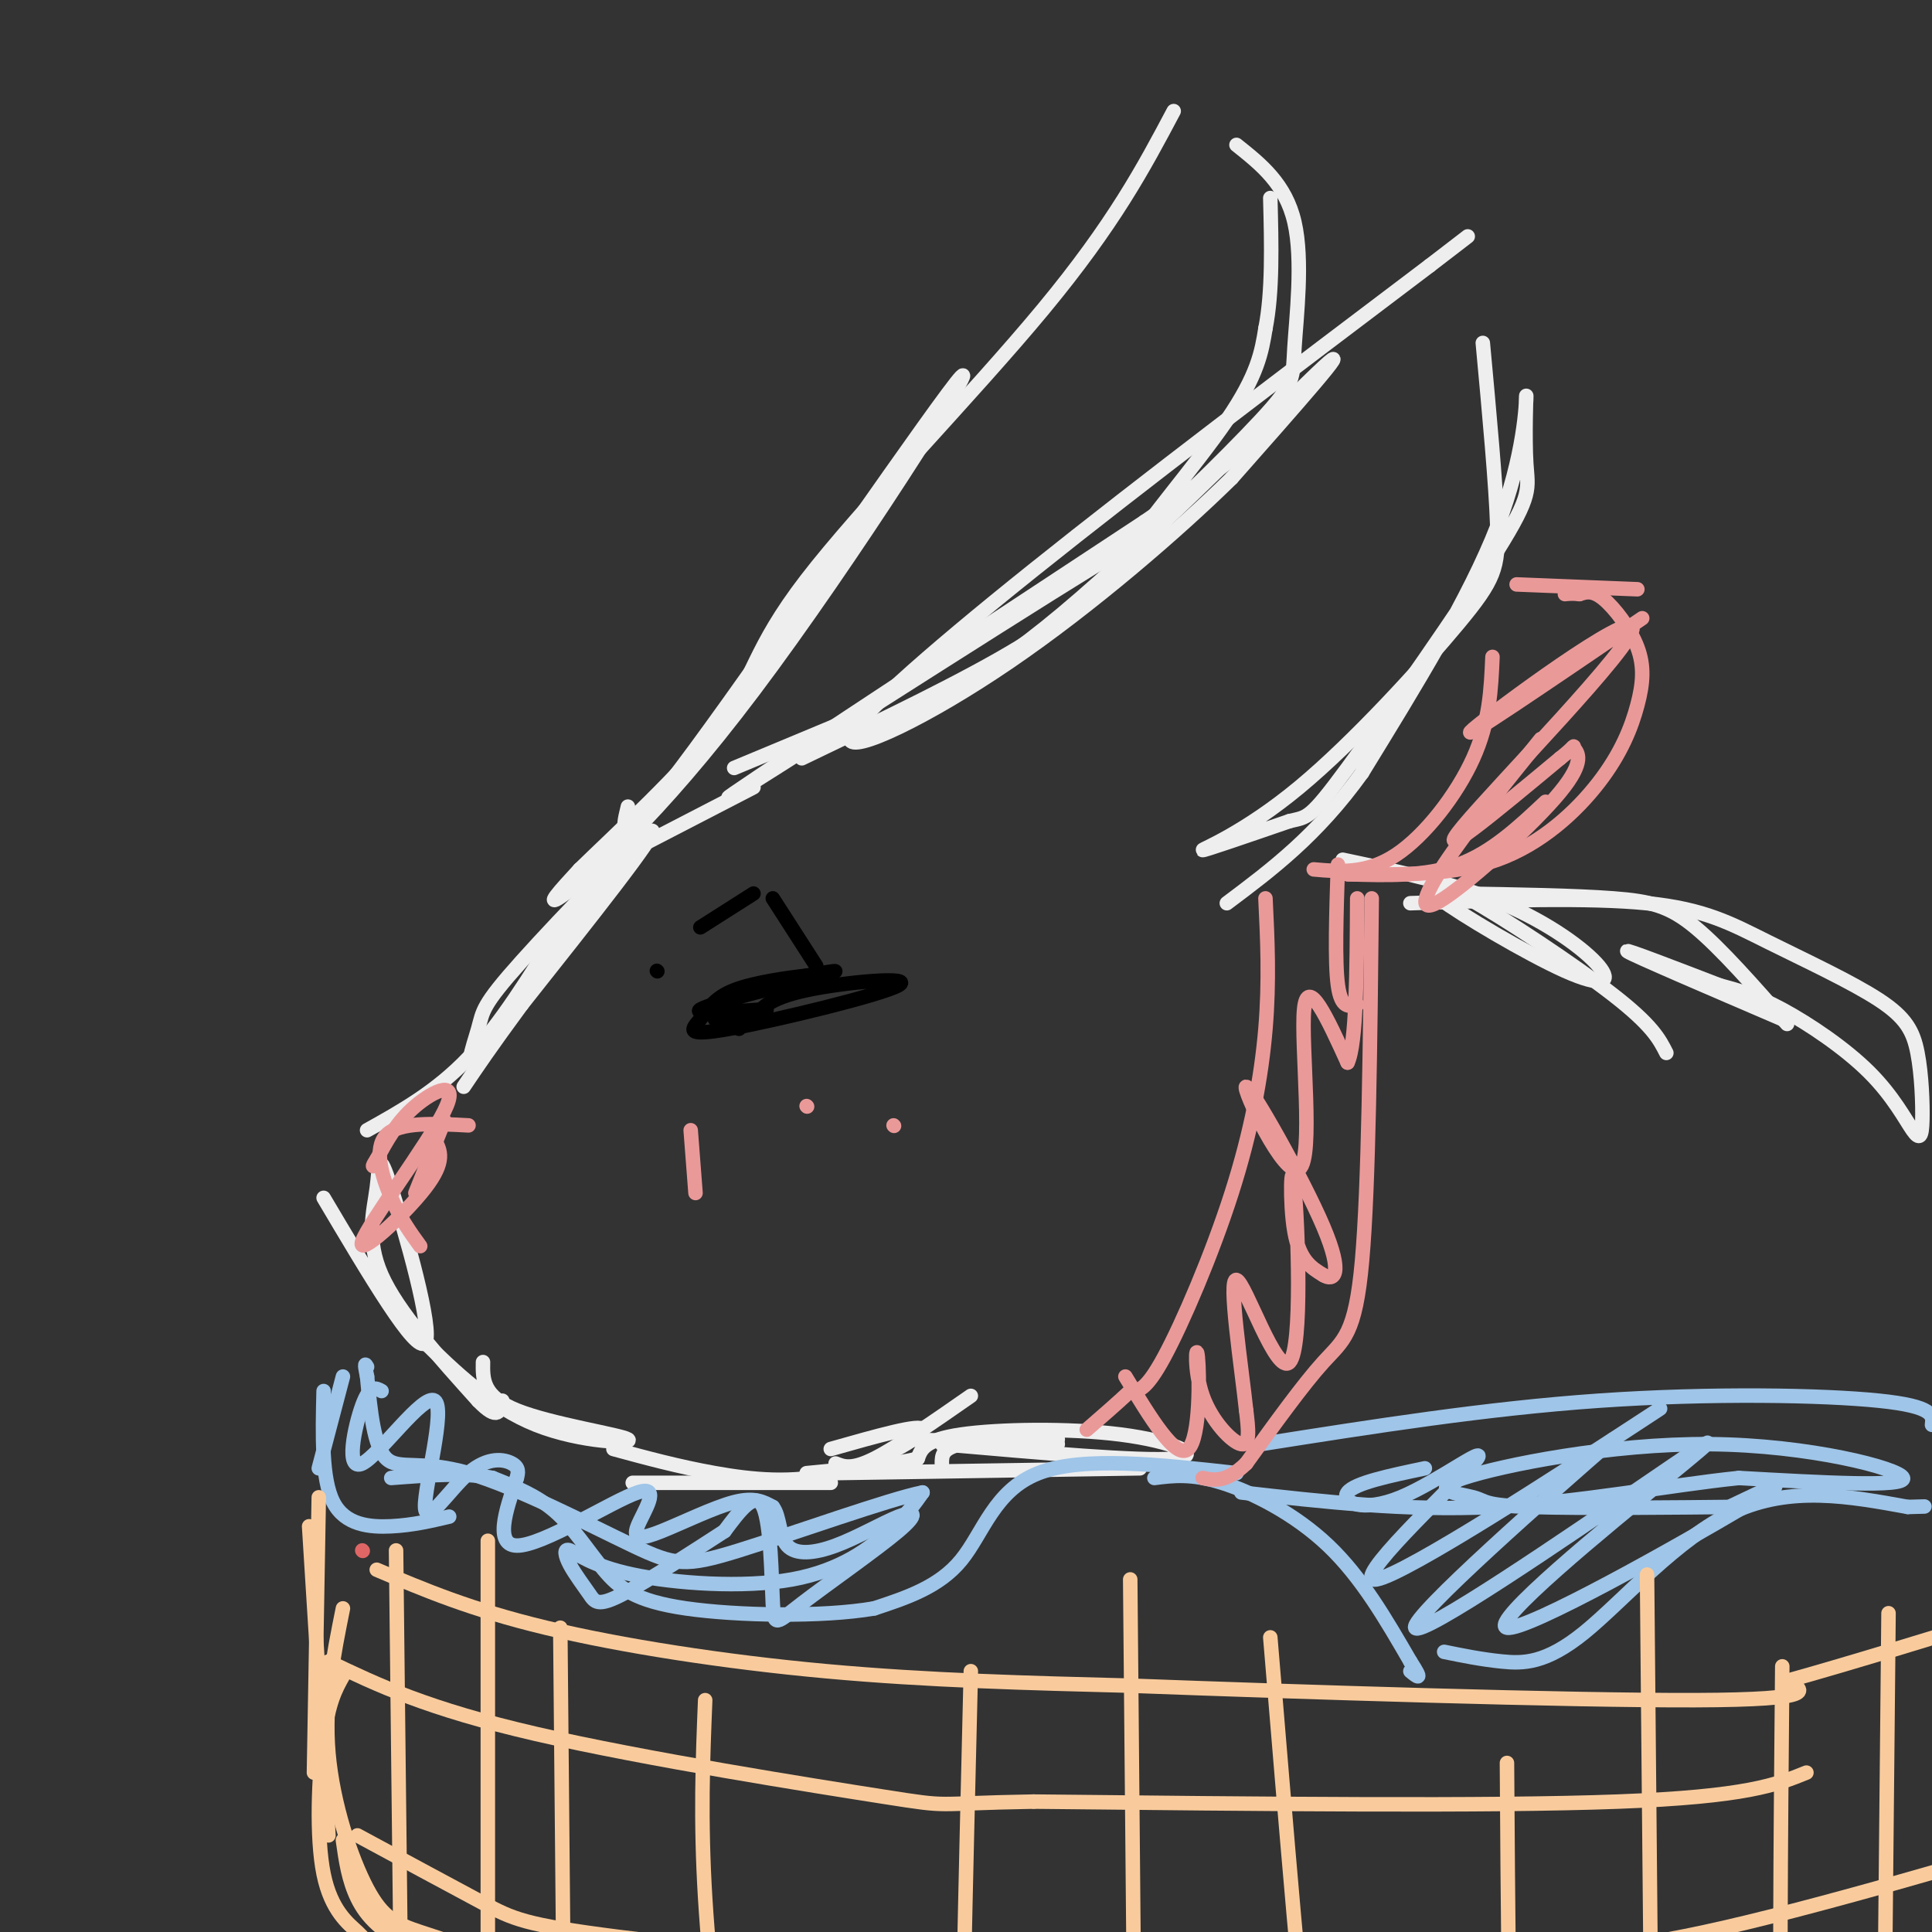 <svg viewBox='0 0 400 400' version='1.1' xmlns='http://www.w3.org/2000/svg' xmlns:xlink='http://www.w3.org/1999/xlink'><rect x="0" y="0" width="400" height="400" fill="#333333" stroke="none"/><g fill='none' stroke='rgb(238,238,238)' stroke-width='3' stroke-linecap='round' stroke-linejoin='round'><path d='M128,178c-11.707,17.321 -23.413,34.641 -28,40c-4.587,5.359 -2.054,-1.244 -1,-5c1.054,-3.756 0.630,-4.665 9,-14c8.370,-9.335 25.534,-27.096 27,-27c1.466,0.096 -12.767,18.048 -27,36'/><path d='M108,208c-6.500,8.833 -9.250,12.917 -12,17'/><path d='M116,192c-6.167,10.000 -12.333,20.000 -19,27c-6.667,7.000 -13.833,11.000 -21,15'/><path d='M67,248c9.601,16.201 19.203,32.402 21,30c1.797,-2.402 -4.209,-23.407 -7,-32c-2.791,-8.593 -2.367,-4.775 -3,0c-0.633,4.775 -2.324,10.507 1,18c3.324,7.493 11.662,16.746 20,26'/><path d='M99,290c4.167,4.333 4.583,2.167 5,0'/><path d='M87,277c7.351,7.149 14.702,14.298 24,18c9.298,3.702 20.542,3.958 19,3c-1.542,-0.958 -15.869,-3.131 -23,-6c-7.131,-2.869 -7.065,-6.435 -7,-10'/><path d='M127,178c0.000,0.000 29.000,-15.000 29,-15'/><path d='M152,159c0.000,0.000 24.000,-10.000 24,-10'/><path d='M166,157c16.946,-8.126 33.892,-16.252 45,-23c11.108,-6.748 16.380,-12.118 23,-18c6.620,-5.882 14.590,-12.276 -7,1c-21.590,13.276 -72.740,46.222 -76,48c-3.260,1.778 41.370,-27.611 86,-57'/><path d='M237,108c17.833,-12.167 19.417,-14.083 21,-16'/><path d='M179,151c10.889,-3.956 21.778,-7.911 41,-24c19.222,-16.089 46.778,-44.311 54,-51c7.222,-6.689 -5.889,8.156 -19,23'/><path d='M255,99c-11.013,10.837 -29.045,26.431 -46,38c-16.955,11.569 -32.834,19.115 -33,16c-0.166,-3.115 15.381,-16.890 38,-35c22.619,-18.110 52.309,-40.555 82,-63'/><path d='M296,55c13.667,-10.500 6.833,-5.250 0,0'/><path d='M307,71c1.362,14.713 2.724,29.426 3,38c0.276,8.574 -0.534,11.010 -8,20c-7.466,8.990 -21.587,24.536 -33,34c-11.413,9.464 -20.118,12.847 -20,13c0.118,0.153 9.059,-2.923 18,-6'/><path d='M267,170c3.718,-0.901 4.014,-0.154 12,-11c7.986,-10.846 23.662,-33.285 31,-45c7.338,-11.715 6.338,-12.707 6,-18c-0.338,-5.293 -0.014,-14.887 0,-14c0.014,0.887 -0.282,12.253 -6,27c-5.718,14.747 -16.859,32.873 -28,51'/><path d='M282,160c-9.333,13.000 -18.667,20.000 -28,27'/><path d='M130,167c-1.298,5.274 -2.596,10.549 14,-12c16.596,-22.549 51.088,-72.920 55,-77c3.912,-4.080 -22.754,38.132 -43,65c-20.246,26.868 -34.070,38.391 -39,42c-4.930,3.609 -0.965,-0.695 3,-5'/><path d='M120,180c6.636,-6.512 21.727,-20.292 29,-30c7.273,-9.708 6.727,-15.344 18,-30c11.273,-14.656 34.364,-38.330 49,-56c14.636,-17.670 20.818,-29.335 27,-41'/><path d='M256,30c5.087,4.045 10.174,8.091 12,16c1.826,7.909 0.390,19.683 0,26c-0.390,6.317 0.267,7.178 -7,15c-7.267,7.822 -22.456,22.606 -24,23c-1.544,0.394 10.559,-13.602 17,-23c6.441,-9.398 7.221,-14.199 8,-19'/><path d='M262,68c1.500,-7.667 1.250,-17.333 1,-27'/><path d='M278,178c11.687,2.482 23.375,4.963 33,9c9.625,4.037 17.188,9.628 20,13c2.812,3.372 0.872,4.523 -7,1c-7.872,-3.523 -21.678,-11.721 -26,-15c-4.322,-3.279 0.839,-1.640 6,0'/><path d='M304,186c7.111,3.911 21.889,13.689 30,20c8.111,6.311 9.556,9.156 11,12'/><path d='M131,307c0.000,0.000 41.000,0.000 41,0'/><path d='M127,300c6.696,1.821 13.393,3.643 21,5c7.607,1.357 16.125,2.250 25,0c8.875,-2.250 18.107,-7.643 18,-9c-0.107,-1.357 -9.554,1.321 -19,4'/><path d='M302,185c12.044,0.200 24.089,0.400 32,1c7.911,0.600 11.689,1.600 17,6c5.311,4.400 12.156,12.200 19,20'/><path d='M292,187c18.514,-0.603 37.028,-1.207 49,0c11.972,1.207 17.401,4.223 25,8c7.599,3.777 17.366,8.313 23,12c5.634,3.687 7.134,6.524 8,11c0.866,4.476 1.097,10.592 1,14c-0.097,3.408 -0.521,4.109 -2,2c-1.479,-2.109 -4.014,-7.029 -9,-12c-4.986,-4.971 -12.425,-9.992 -18,-13c-5.575,-3.008 -9.288,-4.004 -13,-5'/><path d='M356,204c-7.667,-2.956 -20.333,-7.844 -19,-7c1.333,0.844 16.667,7.422 32,14'/><path d='M173,303c1.667,0.667 3.333,1.333 8,-1c4.667,-2.333 12.333,-7.667 20,-13'/><path d='M195,303c0.000,-1.583 0.000,-3.167 4,-4c4.000,-0.833 12.000,-0.917 20,-1'/><path d='M187,298c0.000,0.000 32.000,1.000 32,1'/><path d='M195,299c20.601,1.804 41.202,3.607 48,3c6.798,-0.607 -0.208,-3.625 -11,-5c-10.792,-1.375 -25.369,-1.107 -33,0c-7.631,1.107 -8.315,3.054 -9,5'/><path d='M190,302c-5.333,1.333 -14.167,2.167 -23,3'/><path d='M172,305c0.000,0.000 64.000,-1.000 64,-1'/></g>
<g fill='none' stroke='rgb(0,0,0)' stroke-width='3' stroke-linecap='round' stroke-linejoin='round'><path d='M148,211c6.458,-1.054 12.917,-2.107 10,-2c-2.917,0.107 -15.208,1.375 -13,0c2.208,-1.375 18.917,-5.393 25,-7c6.083,-1.607 1.542,-0.804 -3,0'/><path d='M167,202c-3.511,0.387 -10.787,1.354 -15,3c-4.213,1.646 -5.361,3.971 -7,6c-1.639,2.029 -3.769,3.760 6,2c9.769,-1.760 31.438,-7.012 35,-9c3.562,-1.988 -10.982,-0.711 -19,1c-8.018,1.711 -9.509,3.855 -11,6'/><path d='M156,211c-2.333,1.333 -2.667,1.667 -3,2'/><path d='M169,200c0.000,0.000 -9.000,-14.000 -9,-14'/><path d='M156,185c0.000,0.000 -11.000,7.000 -11,7'/><path d='M136,201c0.000,0.000 0.100,0.100 0.1,0.1'/></g>
<g fill='none' stroke='rgb(234,153,153)' stroke-width='3' stroke-linecap='round' stroke-linejoin='round'><path d='M90,236c1.177,2.188 2.354,4.376 -2,10c-4.354,5.624 -14.239,14.683 -13,11c1.239,-3.683 13.603,-20.107 17,-27c3.397,-6.893 -2.172,-4.255 -6,-1c-3.828,3.255 -5.914,7.128 -8,11'/><path d='M78,240c-1.333,2.000 -0.667,1.500 0,1'/><path d='M97,233c-7.156,-0.378 -14.311,-0.756 -17,2c-2.689,2.756 -0.911,8.644 1,13c1.911,4.356 3.956,7.178 6,10'/><path d='M92,232c0.000,0.000 -6.000,15.000 -6,15'/><path d='M143,234c0.000,0.000 1.000,13.000 1,13'/><path d='M167,229c0.000,0.000 0.100,0.100 0.1,0.1'/><path d='M185,233c0.000,0.000 0.100,0.100 0.1,0.1'/></g>
<g fill='none' stroke='rgb(224,102,102)' stroke-width='3' stroke-linecap='round' stroke-linejoin='round'><path d='M75,321c0.000,0.000 0.100,0.100 0.1,0.1'/></g>
<g fill='none' stroke='rgb(159,197,232)' stroke-width='3' stroke-linecap='round' stroke-linejoin='round'><path d='M239,306c3.844,-0.489 7.689,-0.978 14,1c6.311,1.978 15.089,6.422 22,13c6.911,6.578 11.956,15.289 17,24'/><path d='M292,344c2.833,4.333 1.417,3.167 0,2'/><path d='M299,342c3.857,0.786 7.714,1.571 12,2c4.286,0.429 9.000,0.500 17,-6c8.000,-6.500 19.286,-19.571 31,-25c11.714,-5.429 23.857,-3.214 36,-1'/><path d='M395,312c6.000,-0.167 3.000,-0.083 0,0'/><path d='M261,299c23.356,-3.689 46.711,-7.378 70,-9c23.289,-1.622 46.511,-1.178 58,0c11.489,1.178 11.244,3.089 11,5'/><path d='M295,304c-7.278,1.526 -14.556,3.051 -16,5c-1.444,1.949 2.947,4.321 11,1c8.053,-3.321 19.767,-12.333 15,-7c-4.767,5.333 -26.014,25.013 -20,24c6.014,-1.013 39.290,-22.718 52,-31c12.710,-8.282 4.855,-3.141 -3,2'/><path d='M334,298c-12.398,10.784 -41.894,36.743 -41,39c0.894,2.257 32.176,-19.188 48,-30c15.824,-10.812 16.190,-10.991 4,-1c-12.190,9.991 -36.936,30.151 -33,31c3.936,0.849 36.553,-17.615 49,-25c12.447,-7.385 4.723,-3.693 -3,0'/><path d='M358,312c-9.223,0.095 -30.781,0.332 -41,0c-10.219,-0.332 -9.100,-1.233 -12,-2c-2.900,-0.767 -9.819,-1.402 -2,-4c7.819,-2.598 30.374,-7.161 51,-7c20.626,0.161 39.322,5.046 40,7c0.678,1.954 -16.661,0.977 -34,0'/><path d='M360,306c-14.311,1.467 -33.089,5.133 -51,6c-17.911,0.867 -34.956,-1.067 -52,-3'/><path d='M256,305c-15.933,-1.778 -31.867,-3.556 -41,0c-9.133,3.556 -11.467,12.444 -16,18c-4.533,5.556 -11.267,7.778 -18,10'/><path d='M181,333c-10.705,1.863 -28.467,1.520 -39,0c-10.533,-1.520 -13.836,-4.217 -17,-8c-3.164,-3.783 -6.190,-8.652 -10,-12c-3.810,-3.348 -8.405,-5.174 -13,-7'/><path d='M102,306c-5.667,-1.167 -13.333,-0.583 -21,0'/><path d='M93,314c-3.778,0.889 -7.556,1.778 -12,2c-4.444,0.222 -9.556,-0.222 -12,-5c-2.444,-4.778 -2.222,-13.889 -2,-23'/><path d='M79,288c-1.205,-0.678 -2.409,-1.356 -4,3c-1.591,4.356 -3.568,13.747 0,12c3.568,-1.747 12.680,-14.631 15,-13c2.320,1.631 -2.151,17.777 -2,22c0.151,4.223 4.925,-3.479 9,-7c4.075,-3.521 7.450,-2.863 9,-2c1.550,0.863 1.275,1.932 1,3'/><path d='M107,306c-1.369,4.405 -5.291,13.918 0,14c5.291,0.082 19.796,-9.265 25,-11c5.204,-1.735 1.106,4.143 0,7c-1.106,2.857 0.779,2.692 5,1c4.221,-1.692 10.777,-4.912 15,-6c4.223,-1.088 6.111,-0.044 8,1'/><path d='M160,312c1.500,1.872 1.250,6.051 3,8c1.750,1.949 5.499,1.666 10,0c4.501,-1.666 9.755,-4.717 13,-6c3.245,-1.283 4.483,-0.800 0,3c-4.483,3.800 -14.686,10.915 -20,15c-5.314,4.085 -5.738,5.138 -6,0c-0.262,-5.138 -0.360,-16.468 -2,-20c-1.640,-3.532 -4.820,0.734 -8,5'/><path d='M150,317c-5.628,3.638 -15.698,10.234 -21,13c-5.302,2.766 -5.838,1.702 -7,0c-1.162,-1.702 -2.952,-4.042 -4,-6c-1.048,-1.958 -1.355,-3.533 0,-3c1.355,0.533 4.374,3.174 13,5c8.626,1.826 22.861,2.838 33,1c10.139,-1.838 16.183,-6.525 20,-10c3.817,-3.475 5.409,-5.737 7,-8'/><path d='M191,309c-6.672,1.296 -26.851,8.535 -38,12c-11.149,3.465 -13.267,3.156 -22,-1c-8.733,-4.156 -24.082,-12.157 -34,-15c-9.918,-2.843 -14.405,-0.526 -17,-3c-2.595,-2.474 -3.297,-9.737 -4,-17'/><path d='M76,285c-0.667,-3.167 -0.333,-2.583 0,-2'/><path d='M66,304c0.000,0.000 5.000,-19.000 5,-19'/></g>
<g fill='none' stroke='rgb(249,203,156)' stroke-width='3' stroke-linecap='round' stroke-linejoin='round'><path d='M66,310c0.000,0.000 -1.000,57.000 -1,57'/><path d='M64,316c0.000,0.000 4.000,64.000 4,64'/><path d='M71,333c-1.958,9.744 -3.917,19.488 -3,30c0.917,10.512 4.708,21.792 8,28c3.292,6.208 6.083,7.345 11,9c4.917,1.655 11.958,3.827 19,6'/><path d='M71,347c-1.491,2.667 -2.982,5.333 -4,13c-1.018,7.667 -1.561,20.333 0,28c1.561,7.667 5.228,10.333 7,12c1.772,1.667 1.649,2.333 6,3c4.351,0.667 13.175,1.333 22,2'/><path d='M71,381c0.578,4.111 1.156,8.222 3,12c1.844,3.778 4.956,7.222 13,11c8.044,3.778 21.022,7.889 34,12'/><path d='M82,321c0.000,0.000 1.000,89.000 1,89'/><path d='M101,319c0.000,0.000 0.000,107.000 0,107'/><path d='M116,337c0.000,0.000 1.000,109.000 1,109'/><path d='M146,352c-0.500,12.333 -1.000,24.667 0,41c1.000,16.333 3.500,36.667 6,57'/><path d='M201,346c-1.083,44.750 -2.167,89.500 -2,108c0.167,18.500 1.583,10.750 3,3'/><path d='M234,327c0.000,0.000 1.000,111.000 1,111'/><path d='M263,339c3.333,40.167 6.667,80.333 9,99c2.333,18.667 3.667,15.833 5,13'/><path d='M312,365c0.200,29.467 0.400,58.933 1,73c0.600,14.067 1.600,12.733 3,13c1.400,0.267 3.200,2.133 5,4'/><path d='M369,345c-0.333,37.333 -0.667,74.667 0,91c0.667,16.333 2.333,11.667 4,7'/><path d='M391,334c0.000,0.000 -1.000,102.000 -1,102'/><path d='M341,326c0.000,0.000 1.000,108.000 1,108'/><path d='M374,367c-6.167,2.500 -12.333,5.000 -39,6c-26.667,1.000 -73.833,0.500 -121,0'/><path d='M214,373c-21.964,0.369 -16.375,1.292 -31,-1c-14.625,-2.292 -49.464,-7.798 -72,-13c-22.536,-5.202 -32.768,-10.101 -43,-15'/><path d='M78,325c9.733,4.133 19.467,8.267 35,12c15.533,3.733 36.867,7.067 58,9c21.133,1.933 42.067,2.467 63,3'/><path d='M234,349c34.956,1.311 90.844,3.089 117,3c26.156,-0.089 22.578,-2.044 19,-4'/><path d='M370,348c11.500,-3.167 30.750,-9.083 50,-15'/><path d='M74,380c9.911,5.351 19.821,10.702 26,14c6.179,3.298 8.625,4.542 28,7c19.375,2.458 55.679,6.131 87,7c31.321,0.869 57.661,-1.065 84,-3'/><path d='M299,405c21.200,-0.511 32.200,-0.289 54,-5c21.800,-4.711 54.400,-14.356 87,-24'/></g>
<g fill='none' stroke='rgb(234,153,153)' stroke-width='3' stroke-linecap='round' stroke-linejoin='round'><path d='M262,186c0.417,8.536 0.833,17.071 0,27c-0.833,9.929 -2.917,21.250 -7,34c-4.083,12.750 -10.167,26.929 -14,34c-3.833,7.071 -5.417,7.036 -7,7'/><path d='M234,288c-2.667,2.500 -5.833,5.250 -9,8'/><path d='M284,186c-0.311,29.800 -0.622,59.600 -2,75c-1.378,15.400 -3.822,16.400 -8,21c-4.178,4.600 -10.089,12.800 -16,21'/><path d='M258,303c-4.167,4.000 -6.583,3.500 -9,3'/><path d='M233,285c5.236,8.643 10.472,17.285 13,15c2.528,-2.285 2.348,-15.499 2,-19c-0.348,-3.501 -0.863,2.711 1,8c1.863,5.289 6.104,9.654 8,10c1.896,0.346 1.448,-3.327 1,-7'/><path d='M258,292c-0.944,-8.845 -3.806,-27.459 -2,-27c1.806,0.459 8.278,19.989 11,17c2.722,-2.989 1.694,-28.497 1,-36c-0.694,-7.503 -1.056,2.999 0,9c1.056,6.001 3.528,7.500 6,9'/><path d='M274,264c2.081,1.314 4.284,0.098 0,-10c-4.284,-10.098 -15.056,-29.078 -16,-29c-0.944,0.078 7.938,19.213 11,17c3.062,-2.213 0.303,-25.775 1,-33c0.697,-7.225 4.848,1.888 9,11'/><path d='M279,220c1.833,-3.833 1.917,-18.917 2,-34'/><path d='M281,208c-1.667,0.417 -3.333,0.833 -4,-4c-0.667,-4.833 -0.333,-14.917 0,-25'/><path d='M279,181c10.954,0.135 21.908,0.270 31,-3c9.092,-3.270 16.323,-9.945 21,-16c4.677,-6.055 6.800,-11.489 8,-16c1.200,-4.511 1.477,-8.099 0,-12c-1.477,-3.901 -4.708,-8.115 -7,-10c-2.292,-1.885 -3.646,-1.443 -5,-1'/><path d='M327,123c-1.333,-0.167 -2.167,-0.083 -3,0'/><path d='M272,180c5.489,0.489 10.978,0.978 17,-3c6.022,-3.978 12.578,-12.422 16,-20c3.422,-7.578 3.711,-14.289 4,-21'/><path d='M340,128c-19.685,13.399 -39.369,26.798 -35,23c4.369,-3.798 32.792,-24.792 33,-21c0.208,3.792 -27.798,32.369 -35,41c-7.202,8.631 6.399,-2.685 20,-14'/><path d='M323,157c3.583,-2.800 2.540,-2.800 3,-2c0.460,0.800 2.422,2.400 -3,9c-5.422,6.600 -18.229,18.200 -24,22c-5.771,3.800 -4.506,-0.200 0,-7c4.506,-6.800 12.253,-16.400 20,-26'/><path d='M339,122c0.000,0.000 -25.000,-1.000 -25,-1'/><path d='M320,166c-5.583,5.250 -11.167,10.500 -18,13c-6.833,2.500 -14.917,2.250 -23,2'/></g>
</svg>
